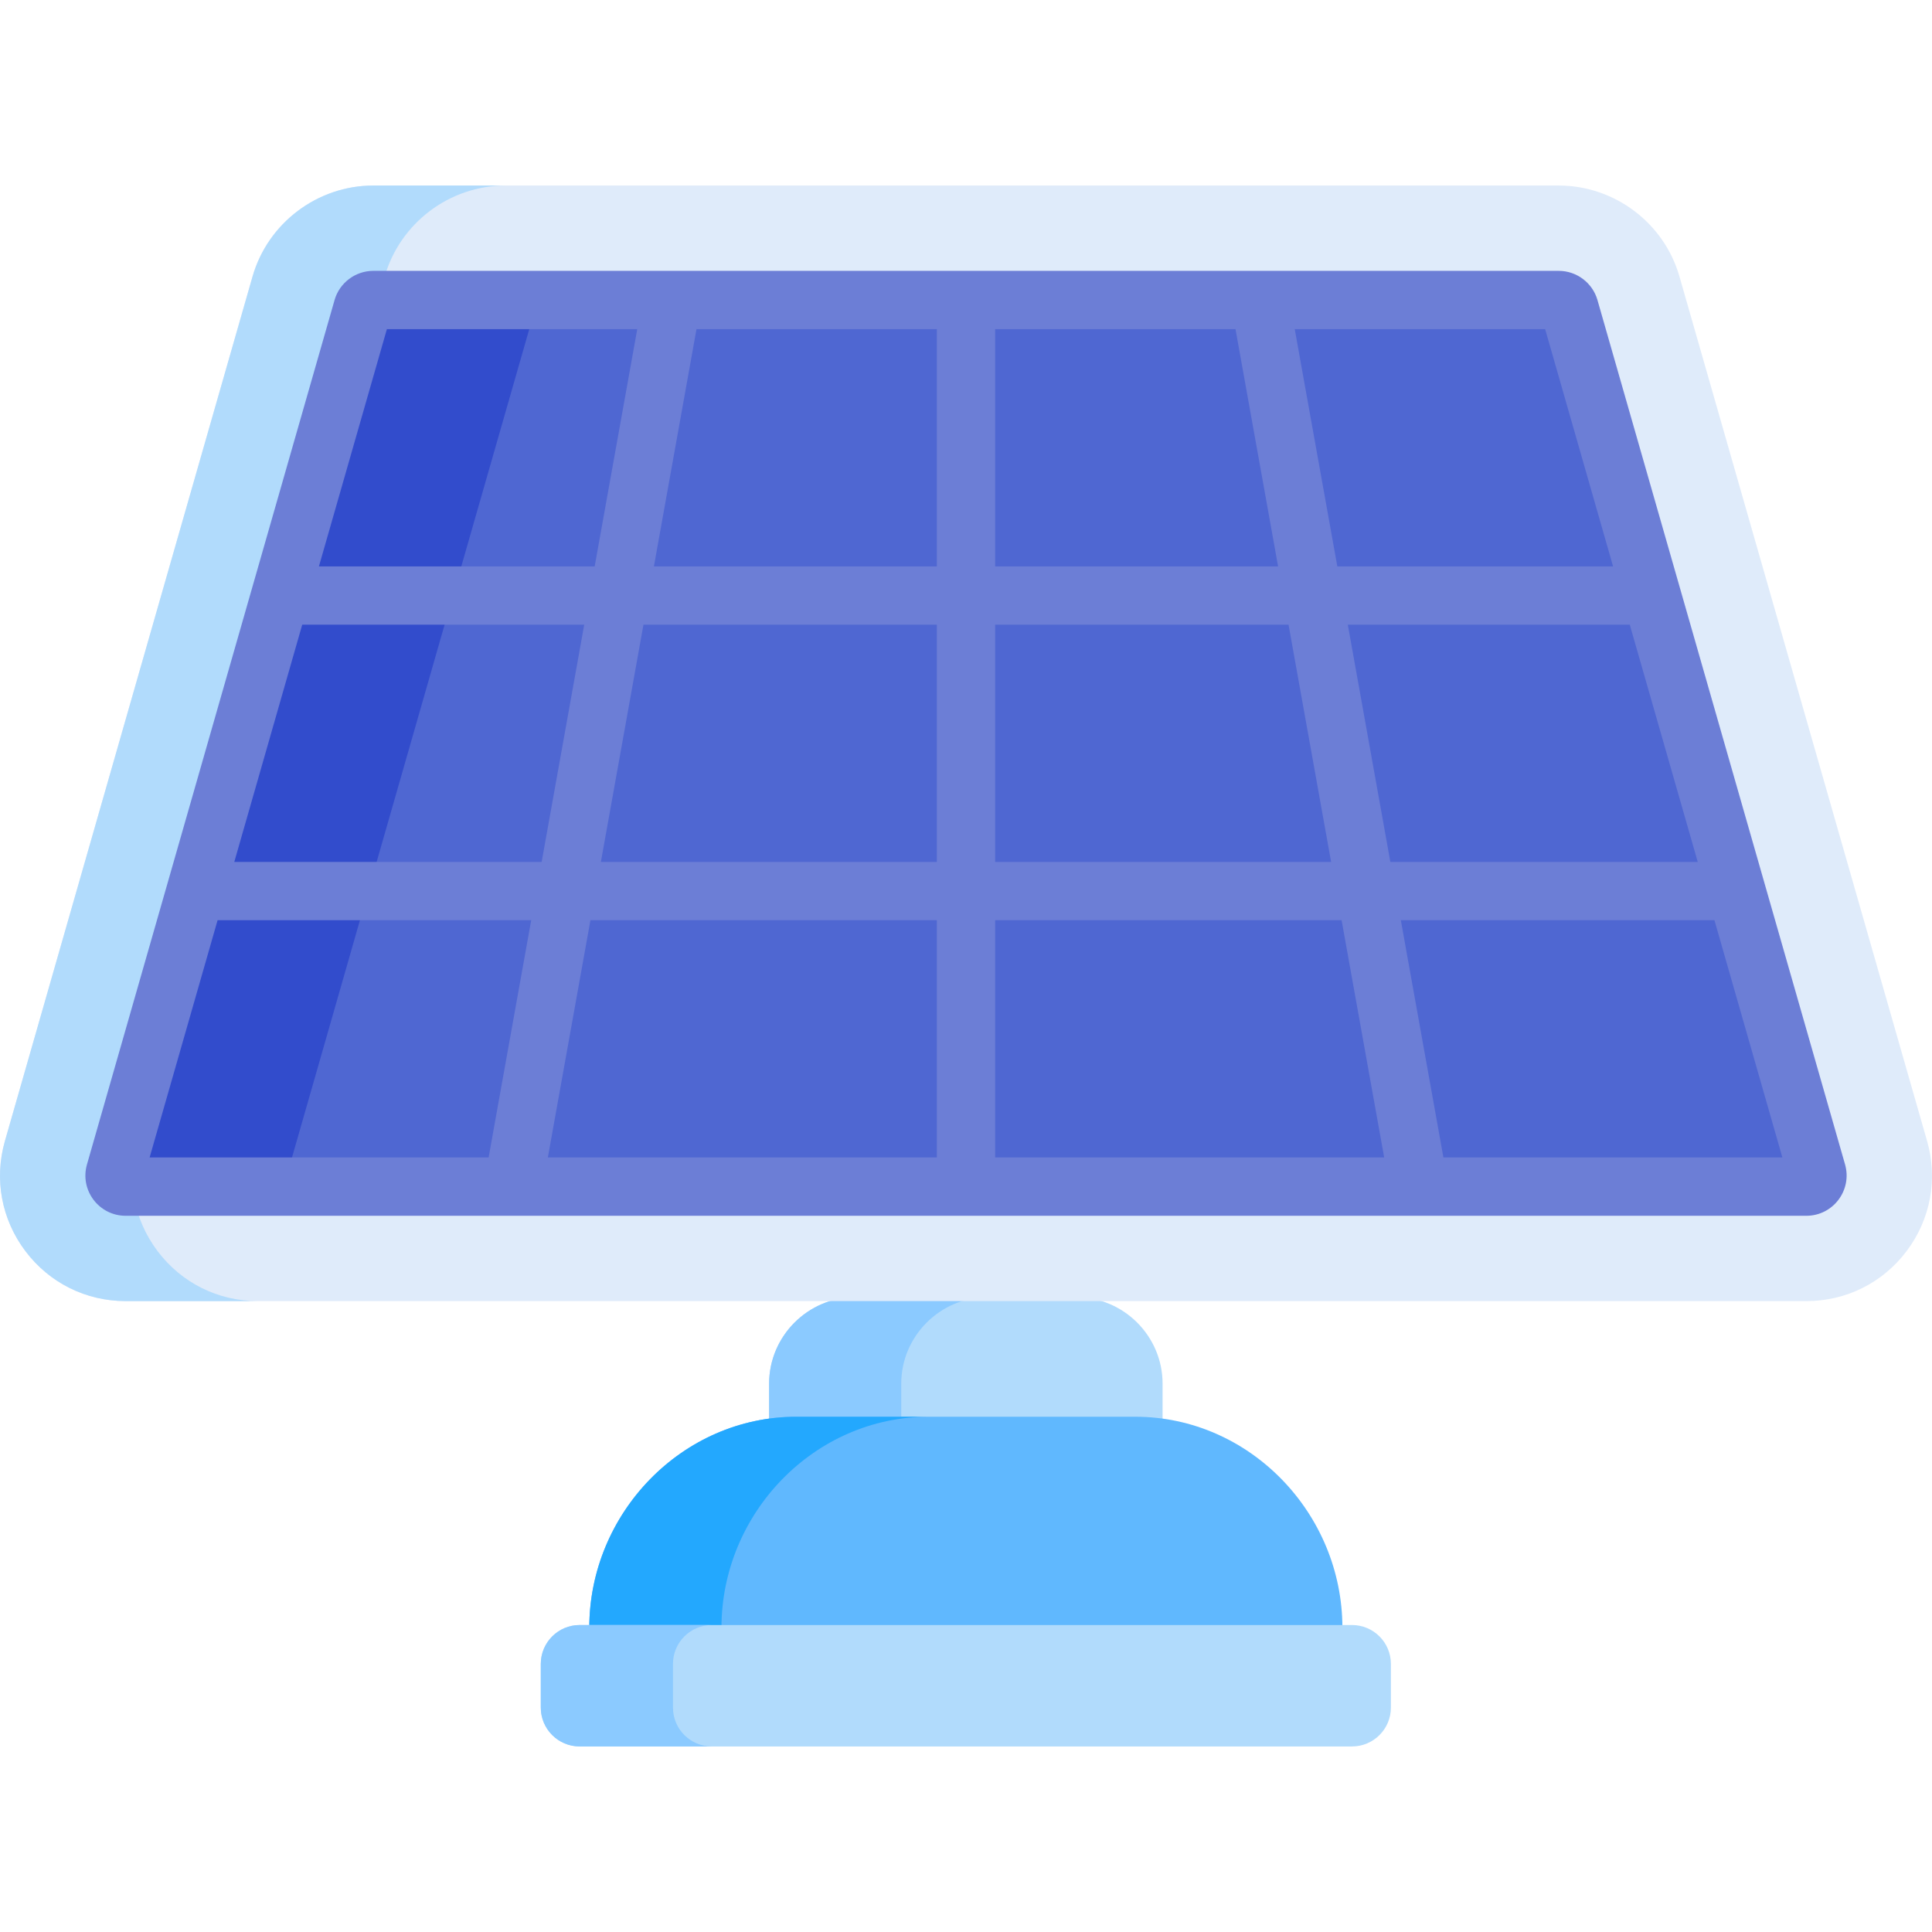 <svg width="56" height="56" viewBox="0 0 56 56" fill="none" xmlns="http://www.w3.org/2000/svg">
<g clip-path="url(#clip0_2170_3815)">
<path d="M31.193 37.6H24.798C23.42 37.6 22.293 38.728 22.293 40.106V41.344C22.552 41.309 22.816 41.29 23.085 41.29H32.906C33.175 41.29 33.439 41.309 33.698 41.344V40.106C33.698 38.728 32.571 37.6 31.193 37.6Z" fill="#B1DBFC"/>
<path d="M26.123 40.106C26.123 38.728 27.251 37.6 28.629 37.6H24.798C23.42 37.6 22.293 38.728 22.293 40.106V41.344C22.552 41.309 22.816 41.29 23.085 41.29H26.123V40.106Z" fill="#8BCAFF"/>
<path d="M32.906 41.065H23.085C19.769 41.065 17.081 43.865 17.081 47.182V47.214H38.91V47.182C38.91 43.865 36.222 41.065 32.906 41.065Z" fill="#60B8FE"/>
<path d="M26.916 41.065H23.085C19.769 41.065 17.081 43.865 17.081 47.182V47.214H20.912V47.182C20.912 43.865 23.6 41.065 26.916 41.065Z" fill="#23A8FE"/>
<path d="M39.188 47.102H16.803C16.18 47.102 15.675 47.607 15.675 48.23V49.494C15.675 50.117 16.18 50.622 16.803 50.622H39.188C39.811 50.622 40.316 50.117 40.316 49.494V48.23C40.316 47.607 39.811 47.102 39.188 47.102Z" fill="#B1DBFC"/>
<path d="M19.506 49.494V48.23C19.506 47.607 20.011 47.102 20.634 47.102H16.803C16.18 47.102 15.675 47.607 15.675 48.23V49.494C15.675 50.117 16.18 50.622 16.803 50.622H20.634C20.011 50.622 19.506 50.117 19.506 49.494Z" fill="#8BCAFF"/>
<path d="M52.358 37.713H3.642C2.489 37.713 1.43 37.185 0.736 36.264C0.042 35.343 -0.174 34.179 0.143 33.071L7.32 8.015C7.764 6.462 9.203 5.378 10.819 5.378H45.181C46.797 5.378 48.236 6.462 48.68 8.015L55.857 33.071V33.071C56.174 34.179 55.958 35.343 55.264 36.264C54.57 37.185 53.511 37.713 52.358 37.713Z" fill="#DFEBFA"/>
<path d="M4.567 36.264C3.873 35.343 3.657 34.179 3.974 33.071L11.151 8.015C11.595 6.462 13.034 5.378 14.65 5.378H10.819C9.203 5.378 7.765 6.462 7.32 8.015L0.143 33.071C-0.174 34.179 0.042 35.343 0.736 36.264C1.43 37.185 2.489 37.713 3.642 37.713H7.473C6.32 37.713 5.261 37.185 4.567 36.264Z" fill="#B1DBFC"/>
<path d="M47.877 17.262L45.491 8.929C45.451 8.792 45.324 8.696 45.182 8.696H36.519L38.056 17.262H47.877Z" fill="#4F67D2"/>
<path d="M41.13 34.395H52.358C52.49 34.395 52.57 34.325 52.614 34.267C52.658 34.208 52.703 34.112 52.667 33.985L50.331 25.828H39.593L41.13 34.395Z" fill="#4F67D2"/>
<path d="M19.481 8.696H10.819C10.676 8.696 10.549 8.792 10.51 8.929L8.123 17.262H17.944L19.481 8.696Z" fill="#4F67D2"/>
<path d="M5.669 25.828L3.333 33.985C3.297 34.112 3.342 34.208 3.386 34.266C3.43 34.325 3.51 34.394 3.642 34.394H14.869L16.407 25.828H5.669Z" fill="#4F67D2"/>
<path d="M16.406 25.828L14.869 34.395H28V25.828H16.406Z" fill="#4F67D2"/>
<path d="M28 17.262V8.696H19.481L17.944 17.262H28Z" fill="#4F67D2"/>
<path d="M28 25.828V34.395H41.131L39.593 25.828H28Z" fill="#4F67D2"/>
<path d="M38.056 17.262L36.519 8.696H28V17.262H38.056Z" fill="#4F67D2"/>
<path d="M38.056 17.262L39.593 25.828H50.331L47.877 17.262H38.056Z" fill="#4F67D2"/>
<path d="M17.944 17.262H8.123L5.669 25.828H16.407L17.944 17.262Z" fill="#4F67D2"/>
<path d="M15.825 8.696H10.819C10.676 8.696 10.549 8.792 10.51 8.929L8.123 17.262H13.129L15.516 8.929C15.555 8.792 15.682 8.696 15.825 8.696Z" fill="#324CCC"/>
<path d="M8.392 34.267C8.348 34.208 8.303 34.112 8.339 33.985L10.675 25.828H5.669L3.333 33.985C3.297 34.112 3.342 34.208 3.386 34.267C3.43 34.325 3.51 34.395 3.642 34.395H8.648C8.516 34.395 8.436 34.325 8.392 34.267Z" fill="#324CCC"/>
<path d="M8.123 17.262L5.669 25.828H10.675L13.129 17.262H8.123Z" fill="#324CCC"/>
<path d="M17.944 17.262L16.407 25.828H28V17.262H17.944Z" fill="#4F67D2"/>
<path d="M28 25.828H39.593L38.056 17.262H28V25.828Z" fill="#4F67D2"/>
<path d="M53.48 33.752C53.167 32.66 46.622 9.809 46.303 8.696C46.16 8.198 45.699 7.851 45.182 7.851C44.9 7.851 11.662 7.851 10.819 7.851C10.301 7.851 9.84 8.198 9.698 8.696C9.429 9.634 2.873 32.524 2.521 33.752C2.307 34.498 2.867 35.24 3.642 35.24H52.358C53.136 35.239 53.692 34.496 53.48 33.752ZM27.155 33.549H15.88L17.114 26.673H27.155V33.549H27.155ZM28.845 9.541H35.812L37.046 16.417H28.845V9.541ZM27.155 24.983H17.417L18.651 18.107H27.155V24.983ZM28.845 18.107H37.349L38.583 24.983H28.845V18.107ZM40.3 24.983L39.067 18.107H47.24L49.21 24.983H40.3ZM44.787 9.541L46.756 16.417H38.763L37.529 9.541H44.787ZM27.155 16.417H18.954L20.188 9.541H27.155V16.417ZM11.214 9.541H18.471L17.237 16.417H9.244L11.214 9.541ZM8.76 18.107H16.934L15.7 24.983H6.791L8.76 18.107ZM6.307 26.673H15.397L14.163 33.549H4.337L6.307 26.673ZM28.845 26.673H38.887L39.447 29.793L40.121 33.549H28.845V26.673ZM41.838 33.549L40.604 26.673H49.694L51.663 33.549H41.838Z" fill="#6C7ED6"/>
</g>
<defs>
<clipPath id="clip0_2170_3815">
<rect width="56" height="56" fill="white"/>
</clipPath>
</defs>
</svg>
